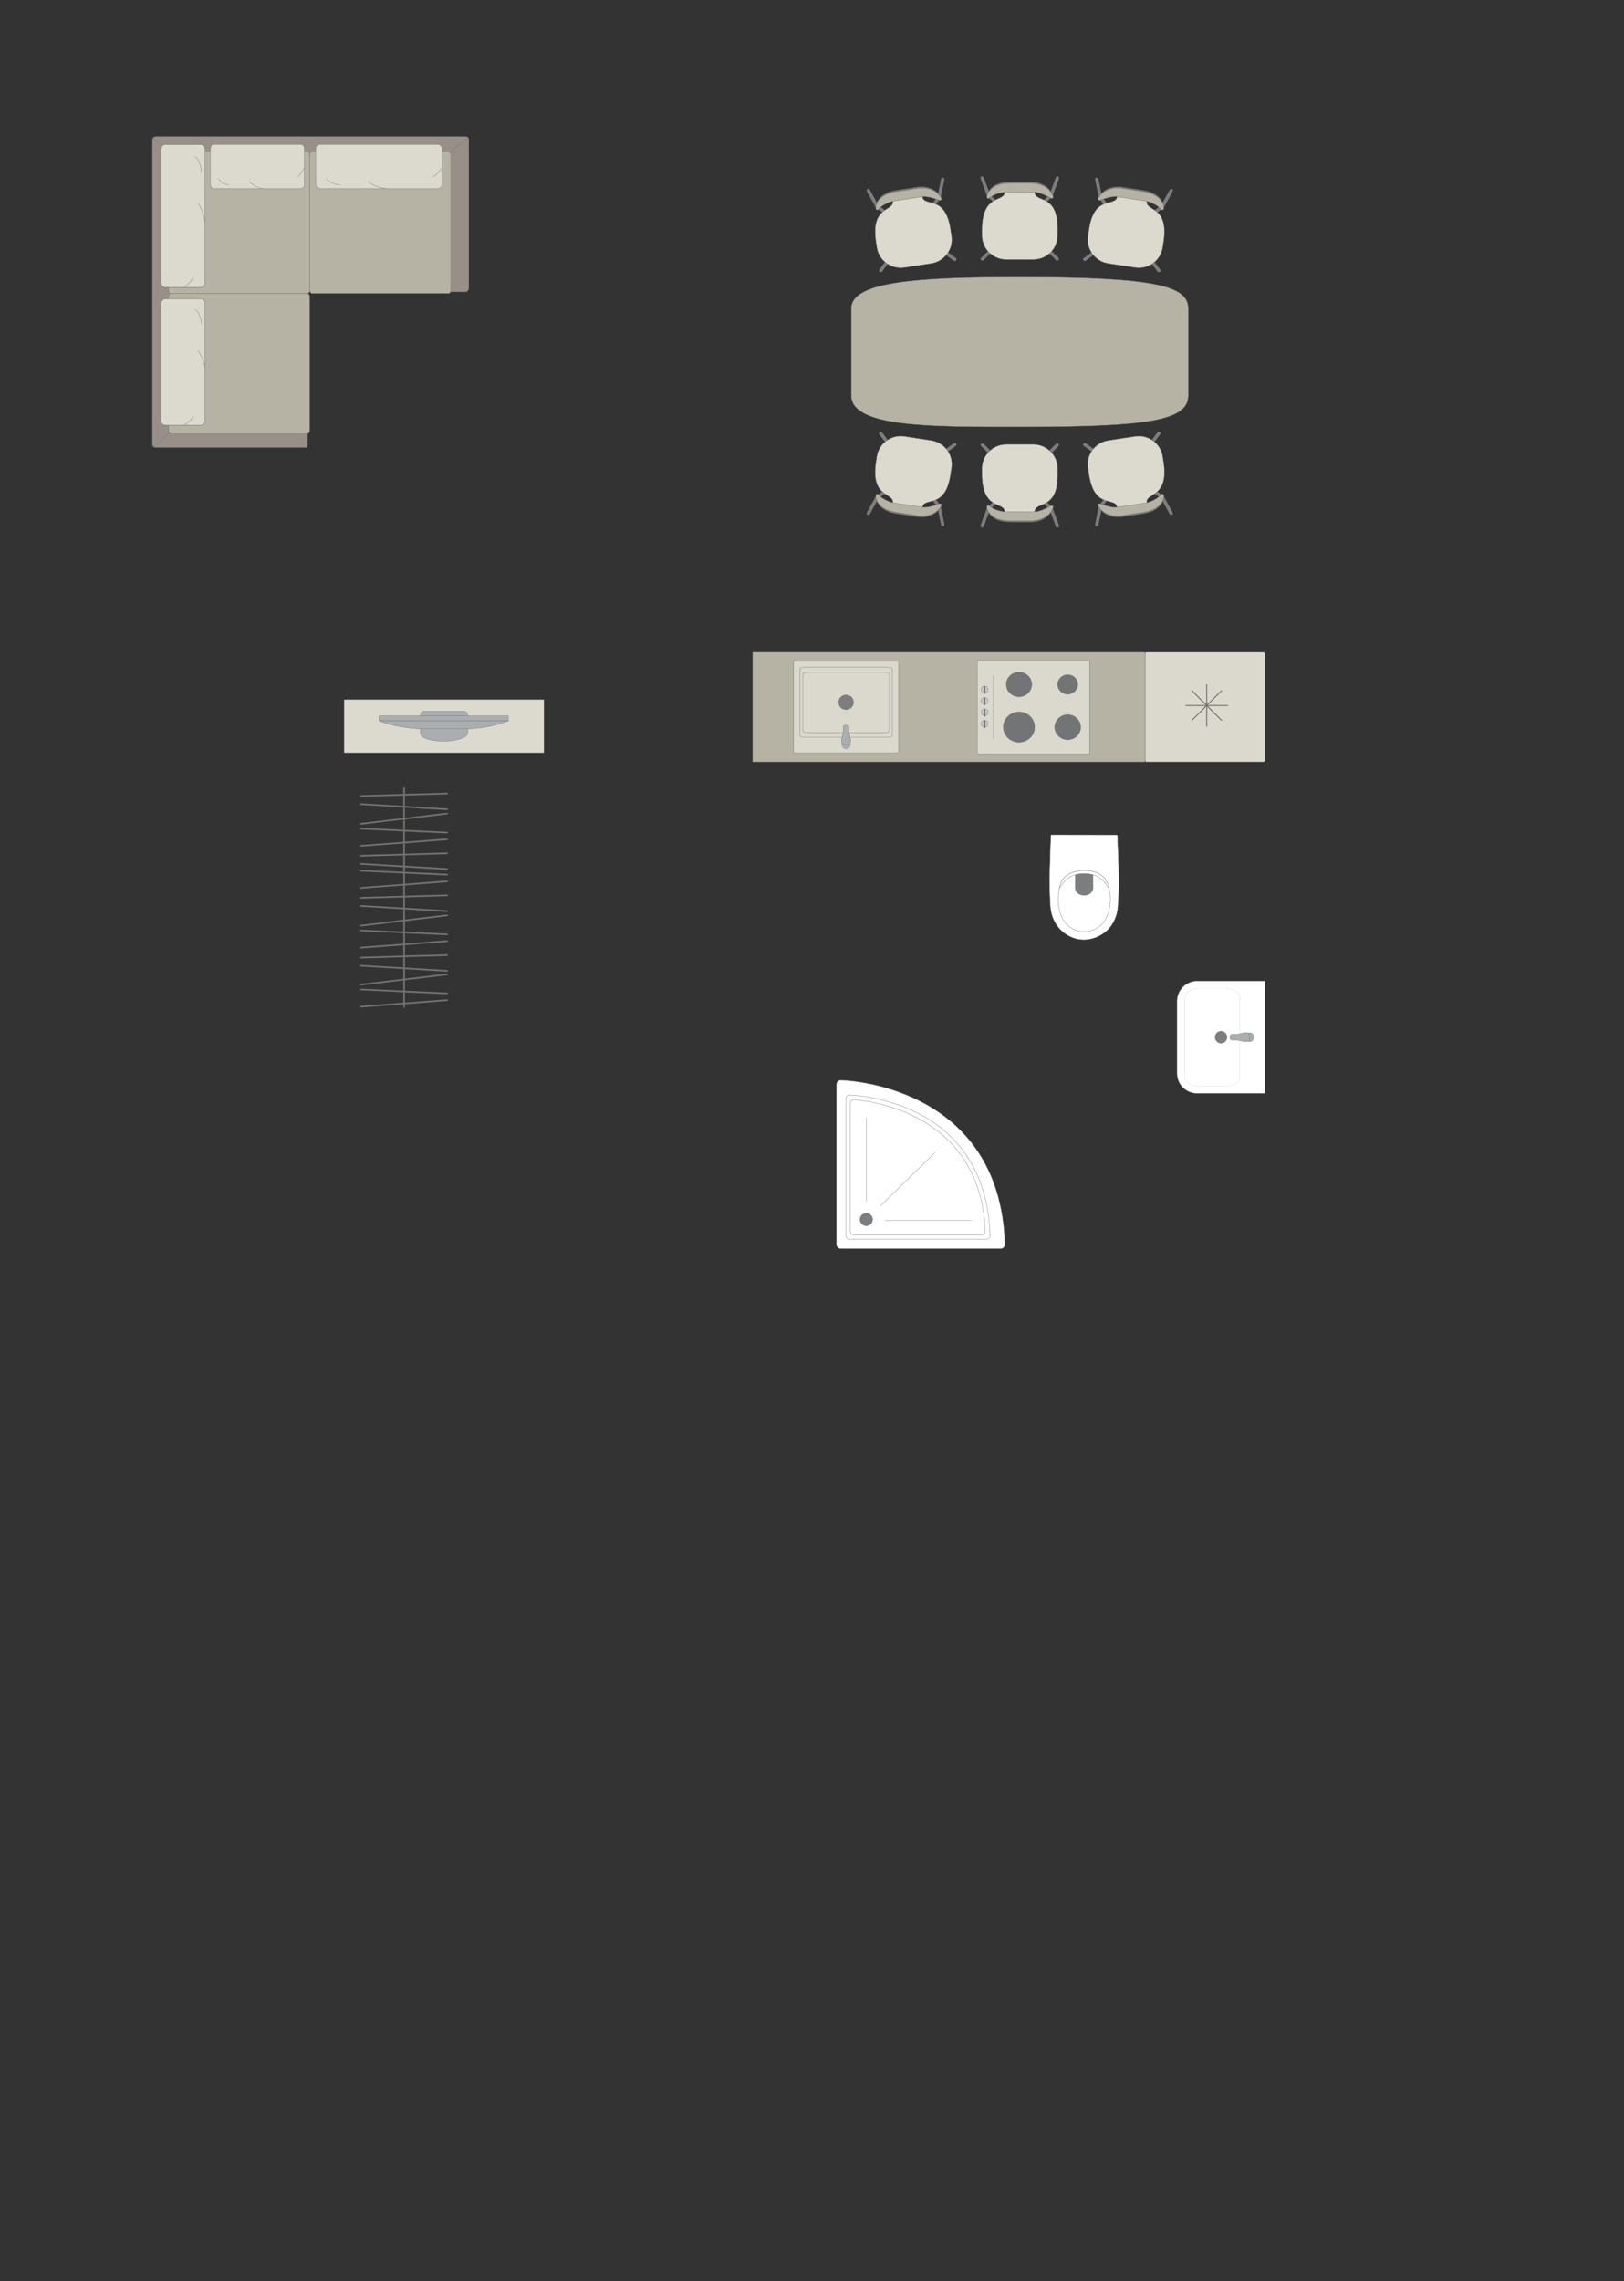 <?xml version="1.0" encoding="UTF-8"?>
<!DOCTYPE svg PUBLIC "-//W3C//DTD SVG 1.1//EN" "http://www.w3.org/Graphics/SVG/1.1/DTD/svg11.dtd">
<!-- Creator: CorelDRAW -->
<svg xmlns="http://www.w3.org/2000/svg" xml:space="preserve" width="173.482mm" height="243.586mm" version="1.1" style="shape-rendering:geometricPrecision; text-rendering:geometricPrecision; image-rendering:optimizeQuality; fill-rule:evenodd; clip-rule:evenodd"
viewBox="0 0 15007.17 21071.56"
 xmlns:xlink="http://www.w3.org/1999/xlink"
 xmlns:xodm="http://www.corel.com/coreldraw/odm/2003">
 <rect x="0" y="0" width="15007.17" height="21071.56" fill="#333333" stroke="none"/>
 <defs>
  <style type="text/css">
   <![CDATA[
    .str4 {stroke:#727271;stroke-width:9.15;stroke-miterlimit:22.926}
    .str2 {stroke:#727271;stroke-width:3.04;stroke-miterlimit:22.926}
    .str0 {stroke:#727271;stroke-width:3.04;stroke-linejoin:round;stroke-miterlimit:22.926}
    .str3 {stroke:#727271;stroke-width:3.04;stroke-linecap:round;stroke-miterlimit:22.926}
    .str1 {stroke:#727271;stroke-width:3.04;stroke-linecap:round;stroke-linejoin:round;stroke-miterlimit:22.926}
    .str5 {stroke:#727271;stroke-width:15.25;stroke-linecap:round;stroke-linejoin:round;stroke-miterlimit:22.926}
    .fil4 {fill:none}
    .fil2 {fill:#DCD9CF}
    .fil8 {fill:#C8C8C8}
    .fil0 {fill:#B6B3A5}
    .fil5 {fill:#AAAEB1}
    .fil3 {fill:#989088}
    .fil1 {fill:#7C7D7E}
    .fil7 {fill:#737476}
    .fil6 {fill:#DBD9CD}
    .fil9 {fill:white}
   ]]>
  </style>
 </defs>
 <g id="мебель">
  <g id="_2598729805872">
   <path class="fil0 str0" d="M9428.39 2559.14l0 0c-965.7,0 -1561.97,43.05 -1561.97,290.54l0 803.02c0,297.43 740.86,290.53 1555.45,290.53l0 0c1190.14,0 1558.75,-56.41 1558.75,-290.53l0 -803.02c0,-203.65 -281.21,-290.54 -1552.23,-290.54z"/>
   <g>
    <rect class="fil1 str1" transform="matrix(0.202 -0.199 0.202 0.199 9656.8 2301.86)" width="106.81" height="560.76" rx="53.41" ry="53.41"/>
    <rect class="fil1 str1" transform="matrix(-0.202 -0.199 -0.202 0.199 9191 2301.86)" width="106.81" height="560.76" rx="53.41" ry="53.41"/>
    <rect class="fil1 str1" transform="matrix(0.202 -0.199 0.202 0.199 9118.2 1808.58)" width="106.81" height="560.76" rx="53.41" ry="53.41"/>
    <rect class="fil1 str1" transform="matrix(-0.202 -0.199 -0.202 0.199 9730.47 1808.58)" width="106.81" height="560.76" rx="53.41" ry="53.41"/>
    <rect class="fil1 str1" transform="matrix(0.268 -0.096 0.123 0.332 9055.97 1634.96)" width="106.81" height="560.76" rx="53.41" ry="53.41"/>
    <rect class="fil1 str1" transform="matrix(-0.268 -0.096 -0.123 0.332 9791.08 1634.96)" width="106.81" height="560.76" rx="53.41" ry="53.41"/>
    <path class="fil2 str1" d="M9561.21 1771.1l-277.54 -0.3c3.48,104 -206.28,8.7 -208.77,345.37l0 60.28c0,121.41 100.61,220.75 223.58,220.75l250.8 0c122.97,0 223.57,-99.33 223.57,-220.75l0 -54.94c4.95,-344.42 -214.53,-241.71 -211.64,-350.41z"/>
    <path class="fil1 str1" d="M9710.16 1830.05c0,0 -91.64,-59.48 -148.95,-59.55 -57.3,-0.08 -277.56,-0.34 -277.56,-0.34 0,0 -92.21,10.01 -141.51,59.01 -16.37,11.31 -26.53,-5.24 -21.86,-21.57 0,0 18.97,-126.4 212.03,-126.4 193.05,0 186.86,0 186.86,0 0,0 152.62,-10.13 207.9,119.35 17.18,42.69 -16.91,29.51 -16.91,29.51z"/>
    <path class="fil0 str1" d="M9710.16 1830.27c0,0 -91.64,-55.01 -148.95,-55.07 -57.3,-0.07 -277.56,-0.32 -277.56,-0.32 0,0 -92.21,9.26 -141.51,54.58 -16.37,10.45 -26.53,-4.85 -21.86,-19.96 0,0 18.97,-116.9 212.03,-116.9 193.05,0 186.86,0 186.86,0 0,0 152.62,-9.36 207.9,110.38 17.18,39.47 -16.91,27.28 -16.91,27.28z"/>
   </g>
   <rect class="fil1 str1" transform="matrix(0.17 -0.227 0.23 0.167 8697.25 2323.41)" width="106.81" height="560.76" rx="53.41" ry="53.41"/>
   <rect class="fil1 str1" transform="matrix(-0.23 -0.167 -0.17 0.227 8236.73 2393.32)" width="106.81" height="560.76" rx="53.41" ry="53.41"/>
   <rect class="fil1 str1" transform="matrix(0.17 -0.227 0.23 0.167 8090.72 1916.55)" width="106.81" height="560.76" rx="53.41" ry="53.41"/>
   <rect class="fil1 str1" transform="matrix(-0.23 -0.167 -0.17 0.227 8696.06 1824.66)" width="106.81" height="560.76" rx="53.41" ry="53.41"/>
   <rect class="fil1 str1" transform="matrix(0.251 -0.136 0.171 0.31 8003.13 1754.23)" width="106.81" height="560.76" rx="53.41" ry="53.41"/>
   <rect class="fil1 str1" transform="matrix(-0.28 -0.055 -0.071 0.347 8729.91 1643.91)" width="106.81" height="560.76" rx="53.41" ry="53.41"/>
   <path class="fil2 str1" d="M8523.09 1813.01l-274.46 41.35c19.06,102.3 -202.64,39.56 -154.57,372.8l9.05 59.59c18.22,120.04 132.6,203.14 254.17,184.69l247.96 -37.64c121.57,-18.46 206.13,-131.76 187.92,-251.8l-8.24 -54.32c-46.81,-341.26 -248.37,-206.77 -261.83,-314.67z"/>
   <path class="fil1 str1" d="M8679.2 1848.94c0,0 -99.53,-45.05 -156.19,-36.52 -56.66,8.53 -274.47,41.32 -274.47,41.32 0,0 -89.66,23.74 -131.04,79.59 -14.48,13.62 -27.02,-1.21 -24.85,-18.06 0,0 -0.22,-127.82 190.65,-156.79 190.87,-28.97 184.75,-28.05 184.75,-28.05 0,0 149.37,-32.92 223.45,86.81 23.4,39.63 -12.29,31.7 -12.29,31.7z"/>
   <path class="fil0 str1" d="M8679.23 1849.15c0,0 -98.87,-40.63 -155.53,-32.09 -56.66,8.53 -274.47,41.34 -274.47,41.34 0,0 -89.78,23 -131.7,75.2 -14.61,12.79 -26.96,-0.82 -24.61,-16.45 0,0 1.21,-118.42 192.08,-147.39 190.87,-28.97 184.75,-28.05 184.75,-28.05 0,0 149.48,-32.16 222.1,77.92 22.92,36.45 -12.62,29.52 -12.62,29.52z"/>
   <rect class="fil1 str1" transform="matrix(-0.17 -0.227 -0.23 0.167 10149.8 2323.41)" width="106.81" height="560.76" rx="53.41" ry="53.41"/>
   <rect class="fil1 str1" transform="matrix(0.23 -0.167 0.17 0.227 10610.3 2393.32)" width="106.81" height="560.76" rx="53.41" ry="53.41"/>
   <rect class="fil1 str1" transform="matrix(-0.17 -0.227 -0.23 0.167 10756.3 1916.55)" width="106.81" height="560.76" rx="53.41" ry="53.41"/>
   <rect class="fil1 str1" transform="matrix(0.23 -0.167 0.17 0.227 10151 1824.66)" width="106.81" height="560.76" rx="53.41" ry="53.41"/>
   <rect class="fil1 str1" transform="matrix(-0.251 -0.136 -0.171 0.31 10843.9 1754.23)" width="106.81" height="560.76" rx="53.41" ry="53.41"/>
   <rect class="fil1 str1" transform="matrix(0.28 -0.055 0.071 0.347 10117.1 1643.91)" width="106.81" height="560.76" rx="53.41" ry="53.41"/>
   <path class="fil2 str1" d="M10323.94 1813.01l274.46 41.35c-19.06,102.3 202.64,39.56 154.57,372.8l-9.05 59.59c-18.22,120.04 -132.6,203.14 -254.17,184.69l-247.96 -37.64c-121.57,-18.46 -206.13,-131.76 -187.92,-251.8l8.24 -54.32c46.81,-341.26 248.37,-206.77 261.83,-314.67z"/>
   <path class="fil1 str1" d="M10167.84 1848.94c0,0 99.53,-45.05 156.19,-36.52 56.66,8.53 274.47,41.32 274.47,41.32 0,0 89.66,23.74 131.04,79.59 14.48,13.62 27.02,-1.21 24.85,-18.06 0,0 0.22,-127.82 -190.65,-156.79 -190.87,-28.97 -184.75,-28.05 -184.75,-28.05 0,0 -149.37,-32.92 -223.45,86.81 -23.4,39.63 12.29,31.7 12.29,31.7z"/>
   <path class="fil0 str1" d="M10167.8 1849.15c0,0 98.87,-40.63 155.53,-32.09 56.66,8.53 274.47,41.34 274.47,41.34 0,0 89.78,23 131.7,75.2 14.61,12.79 26.96,-0.82 24.61,-16.45 0,0 -1.21,-118.42 -192.08,-147.39 -190.87,-28.97 -184.75,-28.05 -184.75,-28.05 0,0 -149.48,-32.16 -222.1,77.92 -22.92,36.45 12.62,29.52 12.62,29.52z"/>
   <g>
    <rect class="fil1 str1" transform="matrix(0.202 0.199 0.202 -0.199 9656.8 4200.54)" width="106.81" height="560.76" rx="53.41" ry="53.41"/>
    <rect class="fil1 str1" transform="matrix(-0.202 0.199 -0.202 -0.199 9191 4200.54)" width="106.81" height="560.76" rx="53.41" ry="53.41"/>
    <rect class="fil1 str1" transform="matrix(0.202 0.199 0.202 -0.199 9118.2 4693.82)" width="106.81" height="560.76" rx="53.41" ry="53.41"/>
    <rect class="fil1 str1" transform="matrix(-0.202 0.199 -0.202 -0.199 9730.47 4693.82)" width="106.81" height="560.76" rx="53.41" ry="53.41"/>
    <rect class="fil1 str1" transform="matrix(0.268 0.096 0.123 -0.332 9055.97 4867.45)" width="106.81" height="560.76" rx="53.41" ry="53.41"/>
    <rect class="fil1 str1" transform="matrix(-0.268 0.096 -0.123 -0.332 9791.08 4867.45)" width="106.81" height="560.76" rx="53.41" ry="53.41"/>
    <path class="fil2 str1" d="M9561.21 4731.3l-277.54 0.3c3.48,-104 -206.28,-8.7 -208.77,-345.37l0 -60.28c0,-121.41 100.61,-220.75 223.58,-220.75l250.8 0c122.97,0 223.57,99.33 223.57,220.75l0 54.94c4.95,344.42 -214.53,241.71 -211.64,350.41z"/>
    <path class="fil1 str1" d="M9710.16 4672.35c0,0 -91.64,59.48 -148.95,59.55 -57.3,0.08 -277.56,0.34 -277.56,0.34 0,0 -92.21,-10.01 -141.51,-59.01 -16.37,-11.31 -26.53,5.24 -21.86,21.57 0,0 18.97,126.4 212.03,126.4 193.05,0 186.86,0 186.86,0 0,0 152.62,10.13 207.9,-119.35 17.18,-42.69 -16.91,-29.51 -16.91,-29.51z"/>
    <path class="fil0 str1" d="M9710.16 4672.13c0,0 -91.64,55.01 -148.95,55.07 -57.3,0.07 -277.56,0.32 -277.56,0.32 0,0 -92.21,-9.26 -141.51,-54.58 -16.37,-10.45 -26.53,4.85 -21.86,19.96 0,0 18.97,116.9 212.03,116.9 193.05,0 186.86,0 186.86,0 0,0 152.62,9.36 207.9,-110.38 17.18,-39.47 -16.91,-27.28 -16.91,-27.28z"/>
    <rect class="fil1 str1" transform="matrix(0.17 0.227 0.23 -0.167 8697.25 4178.99)" width="106.81" height="560.76" rx="53.41" ry="53.41"/>
    <rect class="fil1 str1" transform="matrix(-0.23 0.167 -0.17 -0.227 8236.73 4109.09)" width="106.81" height="560.76" rx="53.41" ry="53.41"/>
    <rect class="fil1 str1" transform="matrix(0.17 0.227 0.23 -0.167 8090.72 4585.85)" width="106.81" height="560.76" rx="53.41" ry="53.41"/>
    <rect class="fil1 str1" transform="matrix(-0.23 0.167 -0.17 -0.227 8696.06 4677.74)" width="106.81" height="560.76" rx="53.41" ry="53.41"/>
    <rect class="fil1 str1" transform="matrix(0.251 0.136 0.171 -0.31 8003.13 4748.17)" width="106.81" height="560.76" rx="53.41" ry="53.41"/>
    <rect class="fil1 str1" transform="matrix(-0.28 0.055 -0.071 -0.347 8729.91 4858.5)" width="106.81" height="560.76" rx="53.41" ry="53.41"/>
    <path class="fil2 str1" d="M8523.09 4689.39l-274.46 -41.35c19.06,-102.3 -202.64,-39.56 -154.57,-372.8l9.05 -59.59c18.22,-120.04 132.6,-203.14 254.17,-184.69l247.96 37.64c121.57,18.46 206.13,131.76 187.92,251.8l-8.24 54.32c-46.81,341.26 -248.37,206.77 -261.83,314.67z"/>
    <path class="fil1 str1" d="M8679.2 4653.47c0,0 -99.53,45.05 -156.19,36.52 -56.66,-8.53 -274.47,-41.32 -274.47,-41.32 0,0 -89.66,-23.74 -131.04,-79.59 -14.48,-13.62 -27.02,1.21 -24.85,18.06 0,0 -0.22,127.82 190.65,156.79 190.87,28.97 184.75,28.05 184.75,28.05 0,0 149.37,32.92 223.45,-86.81 23.4,-39.63 -12.29,-31.7 -12.29,-31.7z"/>
    <path class="fil0 str1" d="M8679.23 4653.25c0,0 -98.87,40.63 -155.53,32.09 -56.66,-8.53 -274.47,-41.34 -274.47,-41.34 0,0 -89.78,-23 -131.7,-75.2 -14.61,-12.79 -26.96,0.82 -24.61,16.45 0,0 1.21,118.42 192.08,147.39 190.87,28.97 184.75,28.05 184.75,28.05 0,0 149.48,32.16 222.1,-77.92 22.92,-36.45 -12.62,-29.52 -12.62,-29.52z"/>
    <rect class="fil1 str1" transform="matrix(-0.17 0.227 -0.23 -0.167 10149.8 4178.99)" width="106.81" height="560.76" rx="53.41" ry="53.41"/>
    <rect class="fil1 str1" transform="matrix(0.23 0.167 0.17 -0.227 10610.3 4109.09)" width="106.81" height="560.76" rx="53.41" ry="53.41"/>
    <rect class="fil1 str1" transform="matrix(-0.17 0.227 -0.23 -0.167 10756.3 4585.85)" width="106.81" height="560.76" rx="53.41" ry="53.41"/>
    <rect class="fil1 str1" transform="matrix(0.23 0.167 0.17 -0.227 10151 4677.74)" width="106.81" height="560.76" rx="53.41" ry="53.41"/>
    <rect class="fil1 str1" transform="matrix(-0.251 0.136 -0.171 -0.31 10843.9 4748.17)" width="106.81" height="560.76" rx="53.41" ry="53.41"/>
    <rect class="fil1 str1" transform="matrix(0.28 0.055 0.071 -0.347 10117.1 4858.5)" width="106.81" height="560.76" rx="53.41" ry="53.41"/>
    <path class="fil2 str1" d="M10323.94 4689.39l274.46 -41.35c-19.06,-102.3 202.64,-39.56 154.57,-372.8l-9.05 -59.59c-18.22,-120.04 -132.6,-203.14 -254.17,-184.69l-247.96 37.64c-121.57,18.46 -206.13,131.76 -187.92,251.8l8.24 54.32c46.81,341.26 248.37,206.77 261.83,314.67z"/>
    <path class="fil1 str1" d="M10167.84 4653.47c0,0 99.53,45.05 156.19,36.52 56.66,-8.53 274.47,-41.32 274.47,-41.32 0,0 89.66,-23.74 131.04,-79.59 14.48,-13.62 27.02,1.21 24.85,18.06 0,0 0.22,127.82 -190.65,156.79 -190.87,28.97 -184.75,28.05 -184.75,28.05 0,0 -149.37,32.92 -223.45,-86.81 -23.4,-39.63 12.29,-31.7 12.29,-31.7z"/>
    <path class="fil0 str1" d="M10167.8 4653.25c0,0 98.87,40.63 155.53,32.09 56.66,-8.53 274.47,-41.34 274.47,-41.34 0,0 89.78,-23 131.7,-75.2 14.61,-12.79 26.96,0.82 24.61,16.45 0,0 -1.21,118.42 -192.08,147.39 -190.87,28.97 -184.75,28.05 -184.75,28.05 0,0 -149.48,32.16 -222.1,-77.92 -22.92,-36.45 12.62,-29.52 12.62,-29.52z"/>
   </g>
  </g>
  <g id="_2598729823008">
   <path class="fil3 str2" d="M4302.49 1261.11l-2863.98 0c-16.52,0 -30.02,13.69 -30.02,30.02l0 2813.15c0,18.1 11.85,30.02 30.02,30.02l1386.34 0c10.47,-0.52 15.95,-10.33 16.06,-18.7l-0.22 -1425.4 1461.81 5.48c16.44,0.05 30.02,-18.98 30.02,-35.5l0 -1369.04c0,-16.52 -13.49,-30.02 -30.02,-30.02z"/>
   <rect class="fil0 str2" x="2862.14" y="1402.57" width="1303.55" height="1306.93" rx="17.97" ry="29.36"/>
   <line class="fil4 str2" x1="4321.17" y1="1273.49" x2="4153.52" y2= "1409.96" />
   <line class="fil4 str2" x1="1415.7" y1="1277.2" x2="1570.67" y2= "1410.02" />
   <g>
    <rect class="fil2 str3" x="2917.85" y="1333.65" width="1167.32" height="407.79" rx="40.44" ry="37.69"/>
    <path class="fil4 str3" d="M3398.65 1676.66c0,0 60.48,51.23 164.38,64.78"/>
    <path class="fil4 str3" d="M4085.17 1545.48c0,0 -36.04,63.42 -83.5,87.14"/>
    <path class="fil4 str3" d="M3146.72 1706.86c0,0 -90.49,-1.01 -129.1,-57.22"/>
   </g>
   <path class="fil0 str2" d="M2832.87 2709.51l-1244.91 0c-16.03,0 -29.15,13.12 -29.15,29.14l0 1239.29c0,16.03 13.12,29.14 29.15,29.14l1245.26 0c16.02,0 29.14,-13.11 29.14,-29.14l0 -1238.95c0,-16.21 -13.28,-29.48 -29.49,-29.48z"/>
   <g>
    <rect class="fil2 str3" transform="matrix(3.57855E-14 -1.351 1.259 3.33481E-14 1487.57 3927.58)" width="863.92" height="323.86" rx="29.93" ry="29.93"/>
    <path class="fil4 str3" d="M1830.58 3241.06c0,0 51.23,60.48 64.78,164.38"/>
    <path class="fil4 str3" d="M1699.4 3927.58c0,0 63.42,-36.04 87.14,-83.5"/>
    <path class="fil4 str3" d="M1860.78 2989.13c0,0 -1.01,-90.49 -57.22,-129.1"/>
   </g>
   <line class="fil4 str2" x1="1565.79" y1="3996.85" x2="1415.76" y2= "4130.63" />
   <rect class="fil0 str2" x="1558.58" y="1402.57" width="1303.55" height="1306.93" rx="17.97" ry="29.36"/>
   <g>
    <rect class="fil2 str3" x="1944.76" y="1333.65" width="867.77" height="407.79" rx="30.06" ry="37.69"/>
    <path class="fil4 str3" d="M2302.18 1676.66c0,0 44.97,51.23 122.2,64.78"/>
    <path class="fil4 str3" d="M2812.53 1545.48c0,0 -26.79,63.42 -62.07,87.14"/>
    <path class="fil4 str3" d="M2114.9 1706.86c0,0 -67.28,-1.01 -95.97,-57.22"/>
   </g>
   <g>
    <rect class="fil2 str3" transform="matrix(3.57855E-14 -1.529 1.259 3.77467E-14 1487.57 2654.95)" width="863.92" height="323.86" rx="29.93" ry="29.93"/>
    <path class="fil4 str3" d="M1830.58 1877.87c0,0 51.23,68.47 64.78,186.06"/>
    <path class="fil4 str3" d="M1699.4 2654.94c0,0 63.42,-40.78 87.14,-94.5"/>
    <path class="fil4 str3" d="M1860.78 1592.71c0,0 -1.01,-102.42 -57.22,-146.13"/>
   </g>
  </g>
  <g id="_2598729830160">
   <rect class="fil2 str2" x="3180.33" y="6462.28" width="1845.81" height="491.78"/>
   <g>
    <path class="fil5 str2" d="M4103.85 6846.95l0 0c-89.2,0 -219.14,-19.05 -219.14,-75.84l0 -164.4c0,-20.52 16.79,-37.31 37.31,-37.31l362.42 0c20.52,0 37.31,16.79 37.31,37.31l0 162.35c0,51.61 -130.61,77.89 -217.9,77.89z"/>
    <rect class="fil5 str2" x="3503.24" y="6612.85" width="1193.04" height="45.09"/>
    <path class="fil5 str2" d="M4318.88 6732.97l-435.39 0c0,0 -238.18,-11.9 -380.25,-75.03l1193.04 0c0,0 -137.56,66.01 -377.4,75.03z"/>
   </g>
  </g>
  <g id="_2598729834240">
   <rect class="fil6 str2" x="10582.46" y="6025.28" width="1107.27" height="1012.81" rx="13.86" ry="14.33"/>
   <line class="fil4 str4" x1="11150.98" y1="6320.35" x2="11150.98" y2= "6713.28" />
   <line class="fil4 str4" x1="10954.51" y1="6516.82" x2="11347.44" y2= "6516.82" />
   <line class="fil4 str4" x1="11289.91" y1="6377.87" x2="11012.07" y2= "6655.72" />
   <line class="fil4 str4" x1="11012.05" y1="6377.87" x2="11289.89" y2= "6655.72" />
  </g>
  <polygon class="fil0 str0" points="6955.42,6025.28 10582.47,6025.28 10582.47,7038.09 6955.42,7038.09 "/>
  <g id="_2598729836352">
   <rect class="fil6 str0" x="9030.6" y="6099.16" width="1038.07" height="865.06"/>
   <ellipse class="fil7 str0" cx="9866.47" cy="6717.49" rx="120.09" ry="116.09"/>
   <ellipse class="fil7 str0" cx="9866.47" cy="6322.37" rx="93.26" ry="90.16"/>
   <ellipse class="fil7 str0" cx="9416.45" cy="6322.37" rx="118.02" ry="114.09"/>
   <ellipse class="fil7 str0" cx="9416.45" cy="6716.5" rx="145.26" ry="140.42"/>
   <ellipse class="fil8 str0" cx="9098.9" cy="6368.44" rx="31.36" ry="30.32"/>
   <path class="fil7 str2" d="M9104.53 6405.81l-11.25 0c-0.16,0 -0.29,-0.12 -0.29,-0.29l0 -62.09c0,-2.93 2.39,-5.32 5.32,-5.32l1.38 0c2.82,0 5.12,2.3 5.12,5.12l0 62.28c0,0.16 -0.12,0.29 -0.29,0.29z"/>
   <ellipse class="fil8 str0" cx="9098.9" cy="6473.62" rx="31.36" ry="30.32"/>
   <path class="fil7 str2" d="M9104.53 6510.99l-11.25 0c-0.16,0 -0.29,-0.12 -0.29,-0.29l0 -62.09c0,-2.93 2.39,-5.32 5.32,-5.32l1.38 0c2.82,0 5.12,2.3 5.12,5.12l0 62.28c0,0.16 -0.12,0.29 -0.29,0.29z"/>
   <ellipse class="fil8 str0" cx="9098.9" cy="6579.67" rx="31.36" ry="30.32"/>
   <path class="fil7 str2" d="M9104.53 6617.04l-11.25 0c-0.16,0 -0.29,-0.12 -0.29,-0.29l0 -62.09c0,-2.93 2.39,-5.32 5.32,-5.32l1.38 0c2.82,0 5.12,2.3 5.12,5.12l0 62.28c0,0.16 -0.12,0.29 -0.29,0.29z"/>
   <ellipse class="fil8 str0" cx="9098.9" cy="6684.98" rx="31.36" ry="30.32"/>
   <path class="fil7 str2" d="M9104.53 6722.36l-11.25 0c-0.16,0 -0.29,-0.12 -0.29,-0.29l0 -62.09c0,-2.93 2.39,-5.32 5.32,-5.32l1.38 0c2.82,0 5.12,2.3 5.12,5.12l0 62.28c0,0.16 -0.12,0.29 -0.29,0.29z"/>
   <line class="fil4 str1" x1="9178.7" y1="6822.79" x2="9178.7" y2= "6240.58" />
  </g>
  <g id="_2598729840816">
   <rect class="fil6 str0" x="7334.29" y="6107.81" width="968.86" height="847.76" rx="36.22" ry="3.81"/>
   <rect class="fil6 str0" x="7390.77" y="6163.68" width="855.88" height="647.42" rx="42.19" ry="17.59"/>
   <rect class="fil6 str0" x="7419.56" y="6210.89" width="798.32" height="557.9" rx="39.35" ry="15.16"/>
   <ellipse class="fil1 str2" cx="7818.72" cy="6487.4" rx="68.98" ry="68.25"/>
   <g>
    <circle class="fil5 str2" transform="matrix(-3.65034E-15 -0.16 -0.162 4.97103E-15 7818.71 6880.15)" r="249.86"/>
    <path class="fil5 str2" d="M7845.09 6759.48l0 -44.7c0,-8.95 -9.72,-16.28 -21.61,-16.28l-9.37 0c-11.89,0 -21.61,7.33 -21.61,16.28l0 44.9c0,28.75 -48.86,120.19 21.61,120.19l9.37 0c66.57,0 21.61,-91.44 21.61,-120.39z"/>
   </g>
  </g>
  <g id="_2598729843120">
   <path class="fil9 str2" d="M10322.1 7713.12l-603.56 -1.05c-5.21,0 -8.32,3.75 -8.5,8.26 -7.86,217.86 -17.85,429.69 -5.62,628.5 8.26,231.77 177.97,325.57 292.44,331.19 116.09,10.67 327.48,-70.58 335.31,-331.19 14.44,-207.59 1.98,-419 -5.62,-628.5 -0.28,-2.8 -0.44,-7.17 -4.45,-7.21z"/>
   <path class="fil9 str2" d="M10223.49 8136.43c-69.18,-128.05 -336.66,-128.05 -410.4,0 -65.07,128.5 -58.02,455.65 196.98,468.85 275.15,0 282.74,-343.27 213.42,-468.85z"/>
   <path class="fil1 str2" d="M10018.29 8069.49l-67.3 0c-9.46,0.03 -14.79,7.8 -14.82,15.23 -0.21,39.74 -0.42,79.48 -0.61,119.22 12.89,91.15 157.2,86 165.56,-0.74 -0.23,-39.49 -0.46,-78.98 -0.69,-118.48 0.25,-7.19 -3.53,-14.99 -10.22,-15.21l-71.91 -0.03z"/>
   <path class="fil9 str2" d="M10227.76 8183.57l21.18 22.52c-17.85,-88.61 -73.41,-161.22 -230.27,-165.68 -143.53,7.95 -208.27,60.49 -228.98,163.7l21.06 -23.34c34.78,-73.89 122.34,-112.59 207.55,-111.28 80.59,-1.44 171.95,33.65 209.46,114.08z"/>
  </g>
  <g id="_2598729842640">
   <path class="fil9 str2" d="M10876.58 9247.34l0 668.08c0,101.46 83,184.46 184.46,184.46l622.77 0c3.26,0 5.92,-2.66 5.92,-5.92l0 -1026.23c0,-3.26 -2.66,-5.92 -5.92,-5.92l-621.72 0c-102.04,0 -185.52,83.48 -185.52,185.52z"/>
   <rect class="fil9 str2" transform="matrix(-5.33266E-15 -0.201 -0.323 8.55459E-15 11455.3 10035.5)" width="4504.43" height="1567.59" rx="401.57" ry="401.57"/>
   <circle class="fil1 str2" transform="matrix(-8.87904E-15 -0.335 -0.334 8.8352E-15 11283.2 9580.85)" r="168.12"/>
   <g>
    <ellipse class="fil5 str2" cx="11548.53" cy="9580.77" rx="40.01" ry="39.94"/>
    <path class="fil5 str2" d="M11427.86 9606.88l-44.71 0c-8.94,0 -16.27,-9.62 -16.27,-21.38l0 -9.27c0,-11.76 7.33,-21.38 16.27,-21.38l44.91 0c28.75,0 120.19,-48.35 120.19,21.38l0 9.27c0,65.87 -91.44,21.38 -120.39,21.38z"/>
   </g>
  </g>
  <g id="_2598729846192">
   <path class="fil9 str3" d="M7769.26 11534.49l1477.71 0c21.84,0 39.7,-17.85 39.7,-39.7 0,0 0,0 0,0 -45.8,-1492.97 -1517.4,-1517.4 -1517.4,-1517.4l0 0c-21.84,0 -39.7,17.87 -39.7,39.7l0 1477.71c0,21.84 17.85,39.7 39.7,39.7z"/>
   <path class="fil9 str2" d="M7850.45 11447.59l1264.95 0c18.69,0 33.98,-15.29 33.98,-33.99 0,0 0,0 0,0 -39.21,-1278.02 -1298.93,-1298.93 -1298.93,-1298.93l0 0c-18.69,0 -33.98,15.29 -33.98,33.98l0 1264.95c0,18.7 15.29,33.99 33.98,33.99z"/>
   <path class="fil9 str2" d="M7888.63 11406.99l1184.46 0c17.35,0 31.53,-14.19 31.53,-31.54 0,0 0,0 0,0 -45.55,-1170.16 -1215.99,-1216.35 -1215.99,-1216.35l0 0c-17.39,0 -31.57,14.23 -31.57,31.56l0 1184.79c0,17.29 14.18,31.54 31.57,31.54z"/>
   <circle class="fil1 str2" cx="8005.23" cy="11264.8" r="58.29"/>
   <line class="fil4 str3" x1="8136.63" y1="11138.92" x2="8640.41" y2= "10645.83" />
   <line class="fil4 str3" x1="8180.91" y1="11273.26" x2="8979.31" y2= "11273.26" />
   <line class="fil4 str3" x1="8006.87" y1="11097.69" x2="8006.87" y2= "10323.71" />
  </g>
  <g id="_2598729845040">
   <line class="fil4 str5" x1="3733.87" y1="7281.39" x2="3733.87" y2= "9302.98" />
   <line class="fil4 str5" x1="4131.62" y1="7329.99" x2="3336.12" y2= "7353.07" />
   <line class="fil4 str5" x1="3336.12" y1="7428.18" x2="4131.62" y2= "7475.78" />
   <line class="fil4 str5" x1="4131.62" y1="7514.99" x2="3336.12" y2= "7609.75" />
   <line class="fil4 str5" x1="4131.62" y1="7690.82" x2="3336.12" y2= "7654.7" />
   <line class="fil4 str5" x1="3336.12" y1="7813.19" x2="4131.62" y2= "7753.11" />
   <line class="fil4 str5" x1="4131.62" y1="7881.99" x2="3336.12" y2= "7905.08" />
   <line class="fil4 str5" x1="3336.12" y1="7980.07" x2="4131.62" y2= "8027.68" />
   <line class="fil4 str5" x1="4131.62" y1="8079.25" x2="3336.12" y2= "8043.14" />
   <line class="fil4 str5" x1="3336.12" y1="8201.62" x2="4131.62" y2= "8141.55" />
   <line class="fil4 str5" x1="4131.62" y1="8270.42" x2="3336.12" y2= "8293.51" />
   <line class="fil4 str5" x1="3336.12" y1="8368.61" x2="4131.62" y2= "8416.1" />
   <line class="fil4 str5" x1="4131.62" y1="8455.42" x2="3336.12" y2= "8550.07" />
   <line class="fil4 str5" x1="3336.12" y1="8595.13" x2="4131.62" y2= "8631.25" />
   <line class="fil4 str5" x1="4131.62" y1="8693.54" x2="3336.12" y2= "8753.51" />
   <line class="fil4 str5" x1="3336.12" y1="8845.51" x2="4131.62" y2= "8822.43" />
   <line class="fil4 str5" x1="4131.62" y1="8968.11" x2="3336.12" y2= "8920.5" />
   <line class="fil4 str5" x1="3336.12" y1="9095.45" x2="4131.62" y2= "9000.69" />
   <line class="fil4 str5" x1="4131.62" y1="9176.52" x2="3336.12" y2= "9140.4" />
   <line class="fil4 str5" x1="3336.12" y1="9298.9" x2="4131.62" y2= "9238.81" />
  </g>
 </g>
 <g id="контур">
  <polygon class="fil4" points="15007.17,0 -0,0 0.01,21071.56 15007.17,21071.56 "/>
 </g>
</svg>
